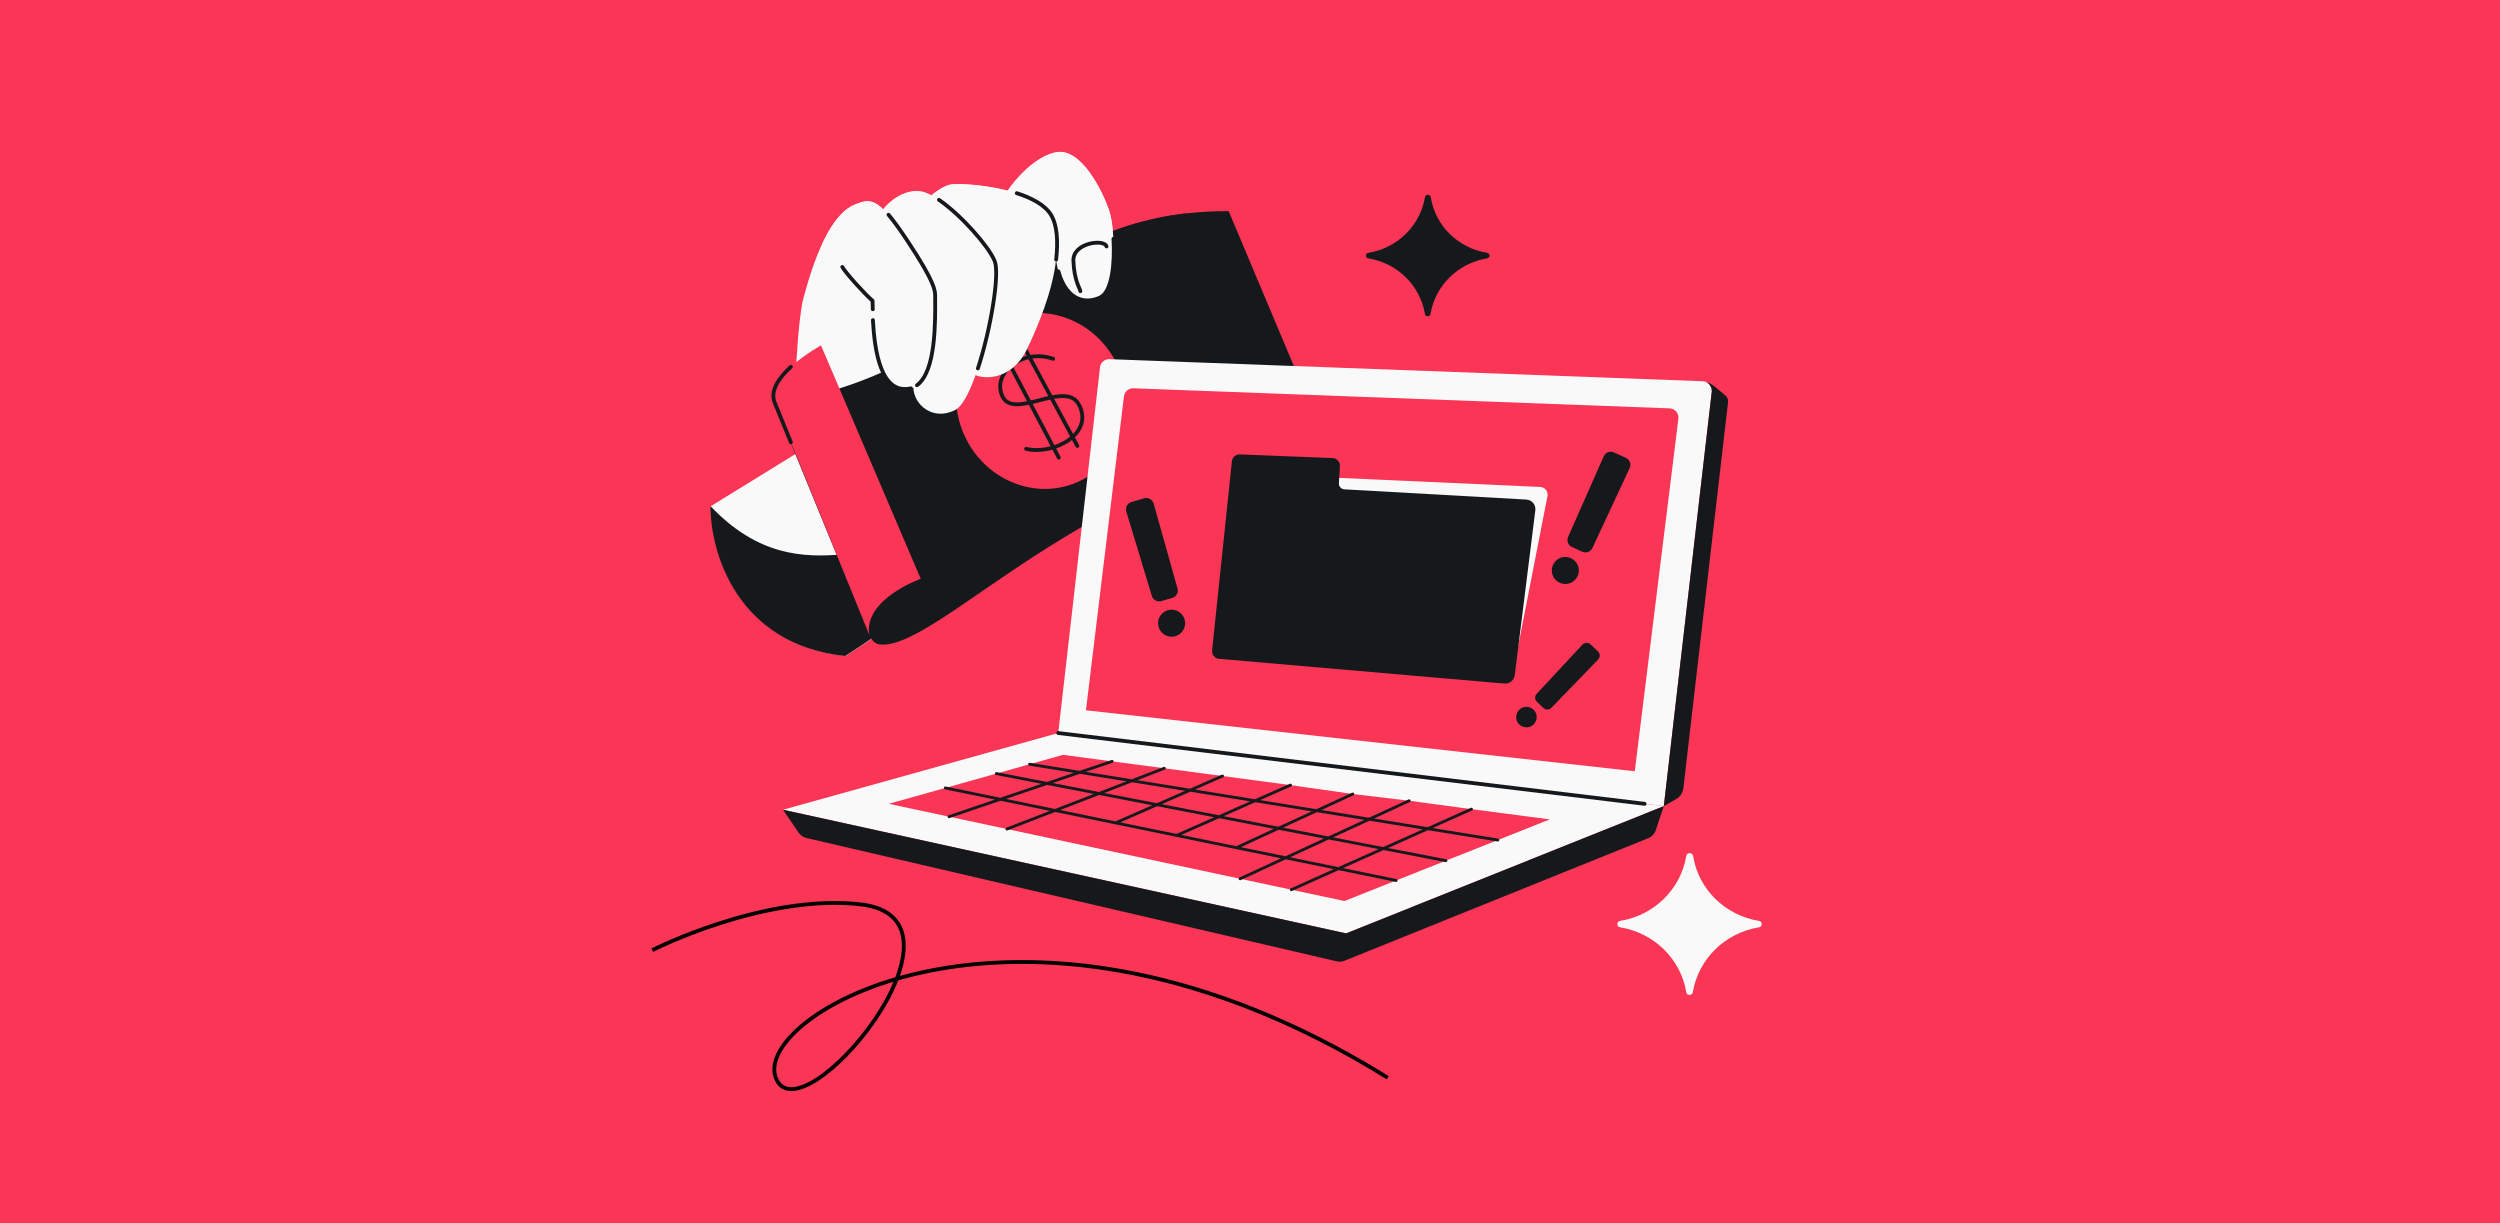 <svg width="1304" height="638" viewBox="0 0 1304 638" fill="none" xmlns="http://www.w3.org/2000/svg">
<rect x="0" y="0" width="1304" height="638" fill="#333333" stroke="none"/>
<g clip-path="url(#clip0_68_213)">
<rect width="1304" height="638" transform="matrix(1 0 0 -1 0 638)" fill="#FA3556"/>
<path d="M370.876 263.944L415.123 236.687C413.811 215.732 415.036 177.732 418.503 157.776C426.837 125.082 436.493 110.566 445.584 106.791C451.432 104.363 454.958 103.504 460.695 109.157C463.392 105.553 471.035 98.629 480.034 99.765C481.727 99.979 483.694 100.726 485.83 101.876C487.3 100.541 491.218 97.569 495.126 96.361C497.955 95.486 512.305 95.995 525.612 99.415C529.341 93.746 539.544 81.816 550.532 79.445C564.268 76.481 575.631 101.091 578.588 109.974C581.546 118.856 583.4 150.824 573.726 155.176C567.075 158.168 560.067 156.781 555.439 149.391C548.97 179.499 539.705 212.353 523.969 244.368C503.751 285.502 490.433 311.332 441.058 342.092C384.414 336.108 370.668 287.501 370.876 263.944Z" fill="#F9F9F9"/>
<path d="M440.797 342.178C384.154 336.195 370.408 287.587 370.615 264.031C419.815 315.777 465.169 268.665 497.424 295.358C481.88 312.347 463.249 328.192 440.797 342.178Z" fill="#16191C"/>
<path d="M453.633 331.505L404.026 210.432C520.043 192.25 530.432 110.114 640.876 110.114L691.47 230.345C567.03 244.448 489.283 339.576 458.825 336.135C456.338 335.854 454.582 333.821 453.633 331.505Z" fill="#16191C"/>
<path fill-rule="evenodd" clip-rule="evenodd" d="M656.802 237.286L604.856 113.454C609.187 112.595 613.696 111.887 618.405 111.347L669.986 234.255C665.525 235.17 661.13 236.184 656.802 237.286Z" fill="#16191C"/>
<ellipse cx="543.117" cy="209.124" rx="43.925" ry="46.354" transform="rotate(-26.264 543.117 209.124)" fill="#FA3556"/>
<path d="M549.315 187.155C533.353 181.514 516.968 194.699 522.956 206.906C528.943 219.113 555.56 198.249 562.598 210.77C571.137 225.963 549.751 237.599 535.217 234.109" stroke="#16191C" stroke-width="2" stroke-linecap="round"/>
<path d="M524.636 186.171L552.253 238.693M561.945 232.61L534.468 181.565" stroke="#16191C" stroke-width="2" stroke-linecap="round"/>
<path d="M428.231 180.175C428.231 180.175 397.613 196.867 404.352 210.641L453.405 331.133C450.32 312.588 480.246 301.876 480.246 301.876L428.231 180.175Z" fill="#FA3556"/>
<path d="M412.51 230.68L404.352 210.641C401.191 204.181 406.249 197.078 412.51 191.357" stroke="#16191C" stroke-width="2" stroke-linecap="round"/>
<path d="M454.944 157.072C450.949 153.589 441.275 143.003 439.146 139.414L428.983 126.965C434.447 115.357 440.111 109.222 445.569 106.955C451.42 104.524 454.947 103.663 460.68 109.31C463.38 105.706 471.028 98.781 480.028 99.911C481.721 100.124 483.688 100.869 485.823 102.017C487.295 100.682 491.215 97.71 495.124 96.499C497.954 95.623 512.306 96.123 525.613 99.533C529.345 93.865 539.557 81.934 550.549 79.558C564.287 76.588 575.637 101.177 578.589 110.053C581.542 118.929 583.376 150.879 573.698 155.234C567.044 158.229 560.036 156.847 555.412 149.464C553.311 146.108 551.702 141.513 550.842 135.525C548.958 152.064 541.622 169.633 535.822 181.864C528.504 197.296 514.989 198.226 508.845 195.67C505.56 204.905 501.873 211.994 498.325 213.814C486.796 219.73 476.737 211.354 476.4 202.207C455.857 208.528 455.341 171.392 454.944 157.072Z" fill="#F9F9F9"/>
<path d="M580.775 124.544C581.502 136.999 580.187 152.313 573.701 155.232C567.047 158.227 560.039 156.845 555.415 149.462C554.082 147.333 552.947 144.706 552.076 141.541M455.307 166.973C456.2 183.23 459.49 206.102 475.099 202.555" stroke="#16191C" stroke-width="2" stroke-linecap="round"/>
<path d="M439.333 139.241C441.46 142.826 451.124 153.403 455.114 156.884C455.15 158.186 455.188 159.676 455.241 161.306M550.883 135.38C551.967 125.848 551.438 117.385 548.189 112.05C545.06 106.914 538.17 103.265 530.343 100.759M577.16 128.561C576.16 124.538 559.52 126.492 559.882 136.042C560.276 146.441 563.381 150.508 563.51 151.893M489.762 104.244C501.369 112.18 515.699 128.509 518.83 136.162C521.523 142.749 516.856 171.518 510.074 192.17M463.442 112.011C466.096 115.139 469.233 119.487 473.168 125.399C488.038 147.737 487.757 151.828 487.776 154.586C487.867 167.663 488.276 193.625 478.285 200.946" stroke="#16191C" stroke-width="2" stroke-linecap="round"/>
<path d="M408.397 422.364L702.138 486.855L867.837 420.481L551.972 382.351L408.397 422.364Z" fill="#F9F9F9"/>
<path d="M578.699 187.34L888.289 198.859C891.079 198.963 893.189 201.422 892.868 204.196L867.837 420.481L551.972 382.351L573.762 191.582C574.046 189.095 576.197 187.247 578.699 187.34Z" fill="#F9F9F9"/>
<path d="M591.185 202.528L870.875 213.007C873.68 213.112 875.793 215.595 875.449 218.381L852.702 402.297L566.435 370.495L586.251 206.738C586.55 204.265 588.696 202.434 591.185 202.528Z" fill="#FA3556"/>
<path d="M803.42 253.997L693.202 249.024L697.312 279.111L788.274 355.422L807.166 258.76C807.634 256.362 805.862 254.107 803.42 253.997Z" fill="#F9F9F9"/>
<path d="M642.558 240.598L632.238 339.252C632.006 341.477 633.643 343.46 635.871 343.653L784.698 356.546C787.376 356.778 789.758 354.852 790.091 352.185L800.83 266.179C801.189 263.306 799.04 260.73 796.149 260.568L701.211 255.238C699.553 255.145 698.286 253.723 698.384 252.065L698.913 243.16C699.046 240.924 697.316 239.014 695.078 238.926L646.693 237.017C644.587 236.934 642.777 238.501 642.558 240.598Z" fill="#16191C"/>
<path d="M901.356 209.788C901.51 208.457 900.983 207.137 899.955 206.277L894.44 201.661C892.623 200.141 890.414 199.167 888.067 198.85C890.696 198.85 893.178 201.523 892.843 204.416L867.837 420.481L874.245 416.823C876.363 415.615 877.779 413.471 878.059 411.049L901.356 209.788Z" fill="#16191C"/>
<path d="M551.972 382.351L857.826 419.273" stroke="#16191C" stroke-width="2" stroke-linecap="round"/>
<path d="M495.034 425.984L463.59 419.276L493.084 410.981L519.688 403.499L537.066 398.611L554.444 393.724L580.072 397.122L607.295 400.731L637.649 404.761L673.132 409.513L705.617 414.149L735.041 417.669L767.51 422.053L808.348 427.388L781.263 438.161L754.178 448.933L728.216 459.259L701.27 469.976L673.566 464.067L646.835 458.364L525.232 432.425L495.034 425.984Z" fill="#FA3556"/>
<path d="M495.034 425.984L580.072 397.122M525.232 432.425L607.295 400.731M493.084 410.981L581.882 429.214M728.216 459.259L644.892 442.151M519.688 403.499L754.178 448.933M537.066 398.611L781.263 438.161M735.041 417.669L646.835 458.365M673.566 464.067L767.51 422.053M644.892 442.151L614.599 435.931L613.726 435.752M644.892 442.151L705.617 414.149M581.882 429.214L613.726 435.752M581.882 429.214L637.649 404.762M673.132 409.513L613.726 435.752" stroke="#16191C" stroke-width="1.5" stroke-linecap="round"/>
<path d="M408.397 422.364L702.138 486.855L867.837 420.481L863.639 433.077C863.017 434.941 861.609 436.439 859.786 437.174L701.278 501.126C699.999 501.642 698.593 501.751 697.25 501.439L420.626 437.102C418.992 436.722 417.56 435.743 416.612 434.359L408.397 422.364Z" fill="#16191C"/>
<path d="M587.476 266.838C586.831 264.708 588.047 262.462 590.183 261.839L596.771 259.915C598.907 259.292 601.141 260.531 601.743 262.672L614.19 306.945C614.783 309.056 613.566 311.252 611.46 311.867L605.753 313.533C603.647 314.148 601.44 312.952 600.804 310.853L587.476 266.838Z" fill="#16191C"/>
<path d="M836.499 238.002C837.398 235.966 839.785 235.056 841.811 235.975L848.061 238.81C850.087 239.729 850.974 242.125 850.034 244.142L830.619 285.831C829.693 287.819 827.338 288.691 825.341 287.785L819.926 285.329C817.929 284.423 817.034 282.077 817.92 280.07L836.499 238.002Z" fill="#16191C"/>
<path d="M825.388 336.259C826.525 335.038 828.44 334.979 829.65 336.128L833.483 339.767C834.693 340.916 834.733 342.832 833.573 344.03L809.225 369.164C808.081 370.346 806.198 370.385 805.005 369.252L801.678 366.093C800.485 364.961 800.427 363.078 801.548 361.874L825.388 336.259Z" fill="#16191C"/>
<circle cx="816.474" cy="297.557" r="7.06" transform="rotate(-2.62 816.474 297.557)" fill="#16191C"/>
<circle cx="611.105" cy="325.058" r="7.06" transform="rotate(-43.295 611.105 325.058)" fill="#16191C"/>
<circle cx="796.187" cy="374.033" r="5.36" transform="rotate(16.497 796.187 374.033)" fill="#16191C"/>
<path d="M713.787 134.773C712.012 134.629 712.013 132.032 713.787 131.874C728.857 129.39 740.689 117.795 743.224 103.026C743.399 101.143 746.148 101.143 746.323 103.026C748.717 117.795 760.548 129.39 775.619 131.874C777.393 132.032 777.394 134.629 775.619 134.773C760.548 137.257 748.717 148.852 746.182 163.622C746.015 165.425 743.376 165.427 743.224 163.622C740.689 148.852 728.857 137.257 713.787 134.773Z" fill="#16191C"/>
<path d="M845.166 483.705C843.093 483.537 843.094 480.505 845.166 480.32C862.765 477.419 876.582 463.878 879.543 446.631C879.747 444.432 882.957 444.432 883.161 446.631C885.957 463.878 899.774 477.419 917.374 480.32C919.445 480.505 919.447 483.537 917.374 483.705C899.774 486.607 885.957 500.147 882.997 517.395C882.801 519.501 879.72 519.502 879.543 517.395C876.582 500.147 862.765 486.607 845.166 483.705Z" fill="#F9F9F9"/>
<path d="M340.212 495.609C340.212 495.609 398.202 466.074 448.701 471.685C514.703 479.019 417.198 595.329 404.645 562.152C392.091 528.975 534.661 444.689 723.858 562.152" stroke="black" stroke-width="2"/>
</g>
<defs>
<clipPath id="clip0_68_213">
<rect width="1304" height="638" fill="white" transform="matrix(1 0 0 -1 0 638)"/>
</clipPath>
</defs>
</svg>
